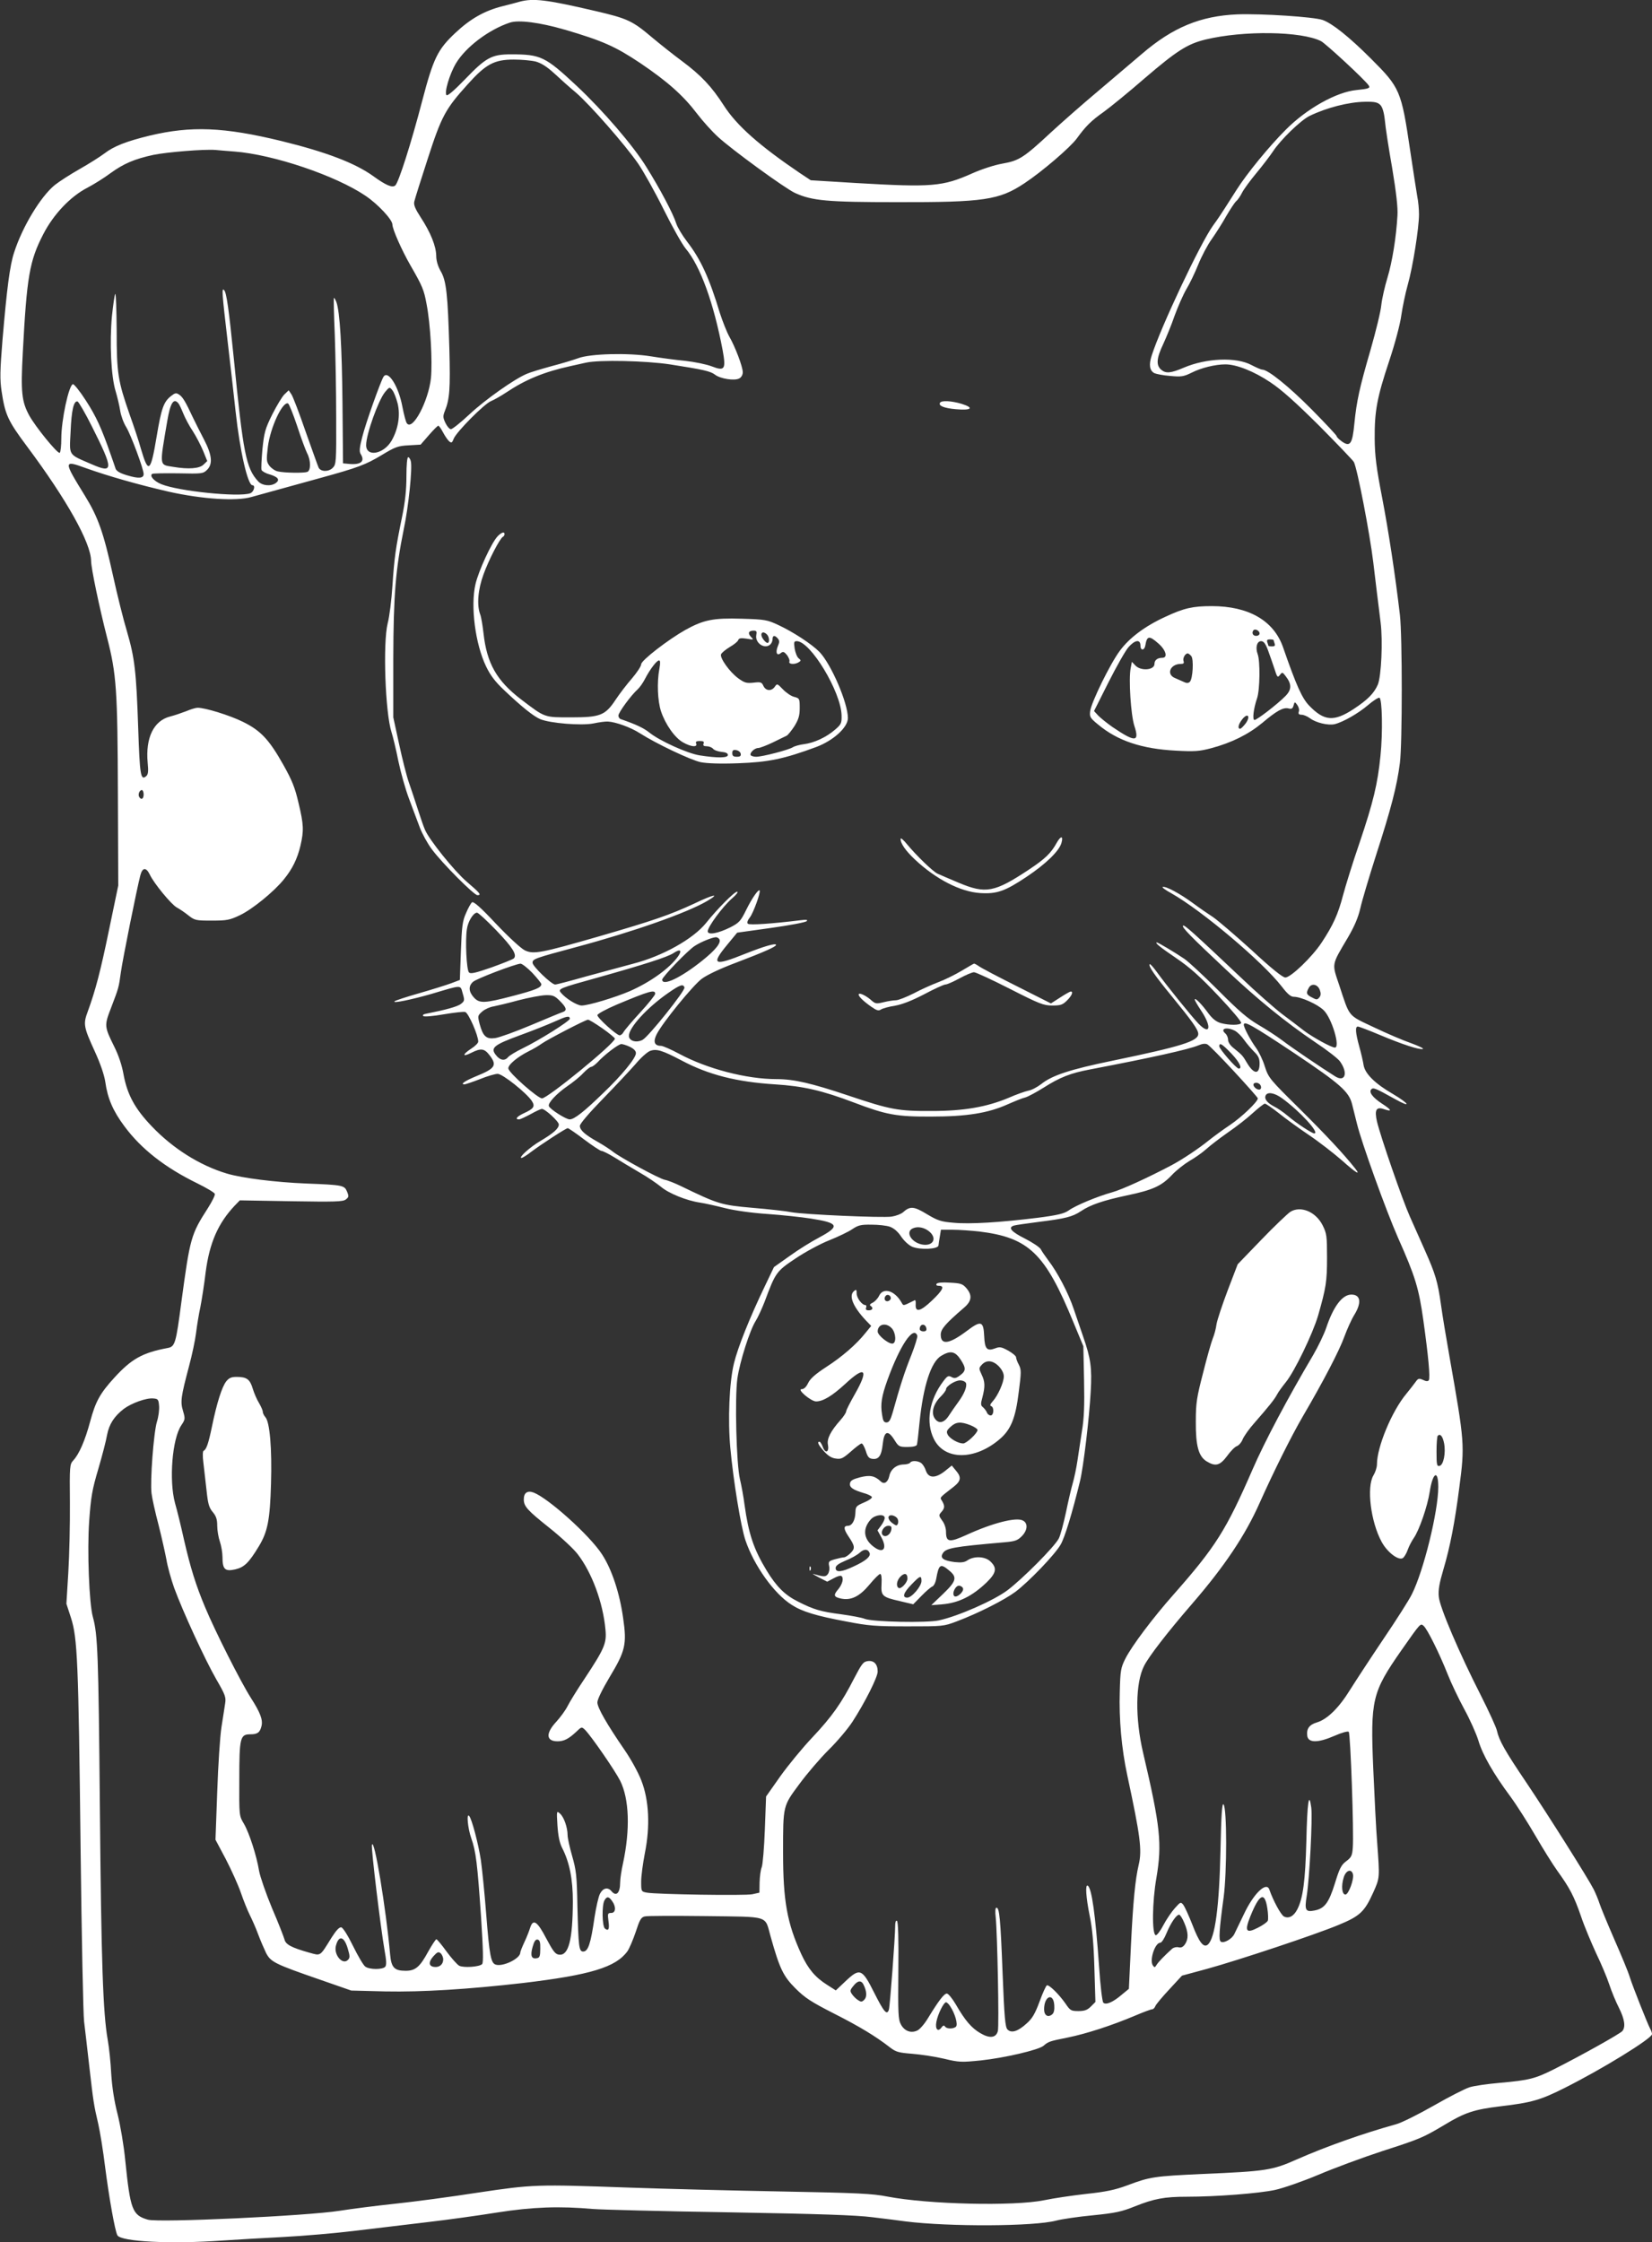 <?xml version="1.0" standalone="no"?>
<!DOCTYPE svg PUBLIC "-//W3C//DTD SVG 20010904//EN"
 "http://www.w3.org/TR/2001/REC-SVG-20010904/DTD/svg10.dtd">
<svg version="1.0" xmlns="http://www.w3.org/2000/svg"
 width="943pt" height="1280pt" viewBox="0 0 943 1280"
 preserveAspectRatio="xMidYMid meet">
<rect x="0" y="0" width="943" height="1280" fill="#333333" stroke="none"/>
<g transform="translate(0,1280) scale(0.1,-0.1)"
fill="#ffffff" stroke="none">
<path d="M2965 12790 c-16 -5 -59 -16 -95 -25 -104 -26 -185 -72 -271 -153
-101 -95 -125 -144 -189 -388 -62 -238 -135 -468 -154 -483 -17 -14 -53 1
-126 54 -103 74 -267 137 -524 200 -329 80 -515 87 -751 31 -135 -33 -204 -60
-259 -102 -25 -19 -90 -60 -143 -90 -53 -30 -116 -71 -140 -90 -81 -66 -185
-238 -232 -384 -25 -74 -42 -209 -67 -503 -14 -174 -15 -222 -5 -290 20 -134
36 -169 145 -315 227 -304 365 -551 366 -654 0 -41 47 -265 91 -437 54 -209
60 -297 62 -901 l2 -515 -52 -250 c-50 -243 -78 -348 -122 -469 -27 -72 -24
-88 41 -230 31 -68 53 -132 59 -172 13 -94 44 -166 109 -253 96 -130 232 -236
416 -326 53 -26 98 -53 100 -60 3 -7 -15 -43 -39 -81 -97 -151 -102 -168 -152
-539 -31 -236 -36 -252 -78 -260 -144 -27 -206 -62 -304 -169 -83 -91 -108
-137 -139 -253 -28 -104 -62 -184 -96 -220 -20 -22 -21 -32 -19 -240 1 -120
-3 -299 -9 -398 l-11 -180 26 -80 c37 -114 43 -247 55 -1320 6 -506 15 -949
20 -985 4 -36 18 -148 29 -250 24 -209 26 -224 52 -335 10 -44 28 -154 39
-245 23 -178 56 -364 70 -390 20 -37 309 -51 600 -30 74 5 230 14 345 20 116
6 302 22 415 36 113 13 297 36 410 49 113 13 292 38 398 55 204 32 356 37 547
20 50 -4 401 -13 780 -19 513 -9 722 -16 815 -28 69 -8 154 -19 190 -24 251
-31 734 -29 860 5 30 8 124 22 208 30 131 13 165 21 240 51 110 44 169 55 296
55 168 0 413 19 505 39 49 11 158 49 246 86 87 37 251 98 364 135 220 71 233
77 356 150 117 71 170 88 318 106 179 21 231 36 366 104 216 108 500 283 501
308 0 7 -4 20 -10 30 -16 30 -101 245 -117 296 -8 28 -48 124 -88 215 -40 92
-78 184 -85 206 -7 22 -22 58 -33 80 -32 63 -261 426 -384 609 -123 182 -156
241 -168 296 -4 19 -45 109 -91 200 -123 241 -236 505 -241 565 -4 38 3 77 26
155 38 128 65 266 91 468 32 243 30 259 -55 742 -19 107 -42 245 -50 305 -18
128 -31 172 -92 309 -25 56 -63 142 -85 191 -43 96 -167 455 -188 543 -15 67
-4 86 41 70 48 -16 43 -4 -11 31 -55 36 -78 67 -62 83 11 11 24 6 135 -56 95
-53 84 -28 -12 29 -102 59 -158 115 -167 163 -3 21 -14 69 -25 108 -22 80 -24
114 -8 114 6 0 64 -22 128 -49 126 -53 224 -85 243 -79 7 3 -24 17 -67 33 -44
15 -140 56 -213 91 -150 71 -136 54 -197 239 -43 128 -46 112 49 273 38 65 59
115 71 167 9 41 50 179 91 307 84 260 118 390 135 523 14 110 14 724 0 845
-27 230 -65 479 -102 672 -33 170 -41 237 -42 333 -1 158 13 235 83 445 33 99
63 212 69 260 7 47 23 126 37 175 29 102 64 325 64 401 0 28 -4 75 -10 103 -5
29 -23 145 -40 259 -51 346 -58 361 -224 527 -126 126 -222 202 -276 221 -52
18 -350 37 -488 32 -209 -9 -367 -74 -543 -225 -63 -54 -180 -153 -259 -220
-80 -67 -197 -170 -260 -228 -158 -147 -183 -162 -278 -179 -46 -8 -119 -32
-173 -56 -168 -75 -230 -80 -659 -55 l-262 16 -62 41 c-230 156 -361 271 -435
387 -68 106 -129 171 -235 250 -50 37 -127 98 -171 135 -116 98 -141 110 -330
154 -279 65 -351 73 -430 52z m258 -159 c220 -65 289 -96 433 -192 155 -105
244 -184 323 -288 32 -42 86 -102 119 -132 79 -73 385 -296 441 -321 97 -44
183 -52 581 -52 496 -1 584 12 728 108 100 66 262 205 299 256 50 69 82 101
153 151 36 26 142 112 235 193 182 156 243 195 345 220 218 53 549 48 661 -9
29 -16 253 -223 272 -253 10 -15 0 -19 -70 -26 -114 -11 -284 -106 -403 -226
-96 -96 -222 -250 -281 -343 -22 -34 -52 -82 -67 -105 -15 -24 -45 -69 -68
-100 -73 -102 -298 -579 -350 -742 -17 -52 -12 -85 15 -100 11 -5 51 -13 90
-16 65 -6 77 -4 124 19 53 27 134 47 192 47 63 0 164 -40 256 -102 65 -43 145
-115 280 -249 103 -104 192 -197 197 -206 20 -38 91 -408 111 -573 6 -47 15
-125 21 -175 6 -49 16 -126 21 -170 13 -104 4 -304 -16 -353 -22 -50 -57 -86
-139 -140 -112 -73 -167 -69 -253 20 -41 43 -73 114 -149 333 -53 152 -196
235 -407 235 -108 0 -158 -11 -265 -61 -116 -53 -205 -120 -259 -193 -55 -73
-163 -294 -170 -345 -4 -33 -1 -39 44 -76 112 -94 251 -140 445 -150 106 -6
134 -4 202 14 116 31 211 78 291 144 84 71 120 90 150 83 18 -5 24 -1 29 17 6
22 7 22 21 3 8 -11 13 -28 9 -38 -4 -13 0 -18 16 -18 11 0 33 -9 49 -21 34
-25 102 -41 139 -33 49 12 136 62 191 109 29 25 59 44 65 42 16 -5 20 -199 6
-332 -16 -160 -41 -264 -119 -495 -39 -113 -81 -249 -95 -302 -28 -107 -56
-169 -122 -269 -55 -83 -176 -199 -207 -199 -15 0 -78 50 -192 156 -94 85
-193 170 -221 189 -28 18 -80 54 -115 80 -72 53 -155 98 -172 92 -6 -2 16 -18
49 -36 175 -99 521 -391 631 -533 32 -42 51 -58 68 -58 41 0 137 -43 171 -77
47 -46 96 -213 64 -213 -20 0 -127 59 -176 96 -27 21 -83 64 -125 95 -42 32
-149 126 -238 211 -272 257 -321 301 -328 294 -9 -8 45 -63 240 -246 184 -174
344 -304 514 -419 68 -45 132 -95 142 -110 48 -67 29 -121 -28 -85 -80 50
-248 164 -300 204 -33 25 -95 65 -138 90 -60 35 -112 79 -228 196 -82 82 -170
164 -195 181 -53 36 -149 93 -156 93 -15 0 18 -27 111 -90 79 -54 136 -105
240 -215 75 -79 134 -149 130 -155 -8 -13 -69 -13 -117 0 -26 8 -47 24 -72 58
-38 52 -76 90 -76 76 0 -5 16 -32 35 -61 64 -95 54 -147 -15 -75 -44 47 -178
213 -234 290 -21 29 -40 51 -43 48 -10 -9 29 -65 125 -182 117 -143 152 -192
152 -216 0 -41 -94 -71 -490 -153 -243 -50 -345 -84 -406 -133 -22 -17 -55
-35 -74 -38 -19 -4 -70 -22 -113 -41 -124 -52 -255 -75 -437 -75 -192 -1 -236
7 -477 88 -212 71 -311 94 -411 94 -171 0 -396 59 -554 144 -47 25 -94 46
-105 46 -38 0 -46 24 -24 67 35 68 205 276 256 315 31 23 104 58 200 94 155
59 225 90 225 100 0 12 -67 -7 -175 -50 -181 -73 -199 -64 -103 52 l56 68 193
27 c107 15 198 32 204 39 7 8 -2 9 -35 5 -163 -20 -292 -29 -301 -20 -6 6 -2
19 12 37 19 24 63 145 55 153 -7 8 -44 -45 -76 -110 -32 -65 -40 -74 -90 -100
-72 -36 -130 -46 -130 -23 0 25 84 139 137 186 26 22 39 40 31 40 -16 0 -114
-99 -177 -178 -74 -92 -249 -190 -416 -233 -60 -16 -182 -49 -270 -73 -88 -25
-167 -46 -176 -46 -21 0 -129 104 -129 124 0 22 12 26 250 90 321 86 632 195
747 263 78 46 36 38 -74 -15 -140 -65 -233 -97 -543 -187 -330 -95 -374 -104
-424 -80 -21 10 -92 75 -164 151 -90 96 -129 130 -138 123 -6 -5 -22 -33 -34
-62 -20 -44 -24 -76 -29 -217 l-6 -164 -50 -19 c-27 -10 -110 -36 -183 -57
-74 -21 -137 -42 -140 -46 -13 -13 95 9 213 43 175 52 162 52 176 3 12 -40 11
-44 -9 -60 -19 -16 -89 -35 -201 -57 -14 -2 -20 -8 -15 -13 5 -5 55 -1 118 10
60 10 114 16 122 13 19 -7 74 -133 74 -169 0 -8 -18 -26 -40 -40 -52 -34 -52
-50 0 -24 55 28 75 25 104 -13 45 -58 34 -76 -77 -121 -65 -27 -92 -46 -65
-46 7 1 47 14 88 30 41 17 87 30 101 30 28 0 165 -109 195 -155 20 -31 11 -44
-46 -70 -39 -18 -53 -35 -27 -35 6 0 36 14 66 30 30 17 59 30 64 30 19 0 97
-72 97 -89 0 -22 -29 -49 -105 -94 -60 -35 -128 -97 -108 -97 5 0 30 15 54 34
60 45 200 136 210 136 4 0 47 -29 94 -65 48 -36 92 -65 99 -65 7 0 39 -16 72
-36 32 -20 97 -59 143 -86 46 -26 101 -64 123 -82 44 -38 148 -80 224 -91 27
-4 90 -18 141 -31 55 -14 154 -28 245 -34 84 -6 195 -18 246 -26 160 -25 169
-43 50 -107 -46 -24 -123 -72 -171 -107 l-89 -63 -53 -111 c-86 -179 -153
-347 -175 -437 -27 -108 -36 -324 -21 -485 17 -186 60 -449 86 -526 49 -145
164 -306 264 -369 60 -39 140 -63 311 -95 128 -25 169 -28 350 -28 201 0 206
0 280 28 125 47 272 122 336 169 78 59 224 211 258 269 24 41 66 179 111 363
20 83 53 361 61 511 8 137 0 190 -43 314 -14 41 -38 112 -54 158 -30 90 -92
208 -144 276 -18 24 -38 53 -44 65 -7 12 -48 39 -91 61 -78 39 -98 63 -62 74
9 3 73 12 142 21 152 19 192 29 240 61 55 37 127 61 262 90 149 31 198 54 257
116 25 27 71 63 101 81 30 17 73 47 95 67 22 20 78 63 125 96 47 32 111 82
142 111 32 29 63 53 68 53 6 0 41 -24 78 -53 37 -30 114 -86 172 -125 58 -39
143 -105 190 -146 83 -74 110 -89 74 -44 -65 82 -161 185 -315 338 -171 169
-178 177 -199 242 -11 37 -34 84 -50 106 -32 44 -70 116 -70 132 0 25 46 -1
284 -159 266 -178 316 -222 334 -294 6 -23 18 -73 28 -112 26 -107 165 -493
234 -650 99 -222 119 -288 145 -473 28 -200 40 -326 31 -341 -5 -7 -15 -7 -33
2 -23 10 -28 9 -42 -11 -9 -13 -33 -43 -53 -68 -83 -99 -168 -304 -168 -403 0
-17 -9 -45 -20 -63 -40 -66 -16 -265 47 -380 32 -59 96 -108 121 -92 8 6 21
27 28 48 7 20 23 50 34 66 31 44 78 180 91 263 17 112 49 131 49 29 0 -140
-84 -481 -151 -613 -15 -31 -88 -146 -162 -255 -74 -110 -159 -240 -191 -291
-63 -102 -129 -167 -188 -185 -44 -13 -61 -36 -56 -76 5 -42 61 -42 155 -1 43
19 77 28 82 23 10 -10 30 -581 23 -661 -3 -45 -8 -56 -38 -78 -28 -21 -38 -41
-64 -126 -35 -112 -59 -144 -117 -155 -51 -10 -57 2 -44 83 16 99 34 447 26
505 -13 96 -23 31 -28 -192 -6 -227 -19 -327 -52 -390 -20 -39 -49 -54 -76
-40 -18 10 -62 92 -83 153 -16 49 -90 -21 -146 -141 -23 -48 -47 -98 -54 -112
-13 -28 -60 -55 -77 -44 -13 8 -10 64 16 254 19 144 19 511 -1 530 -8 8 -13
-60 -17 -257 -7 -328 -31 -509 -73 -544 -24 -19 -49 13 -88 115 -20 51 -43
101 -51 112 -15 18 -16 18 -49 -19 -18 -20 -48 -64 -66 -98 -17 -33 -37 -58
-43 -56 -22 7 -20 190 4 327 33 195 23 293 -76 715 -46 197 -44 399 6 496 28
55 133 191 274 354 185 214 304 392 385 575 80 179 180 380 247 495 120 205
209 377 237 455 15 41 40 97 56 123 44 71 37 117 -16 117 -52 0 -103 -68 -144
-191 -12 -35 -45 -104 -74 -154 -146 -247 -277 -494 -346 -653 -151 -347 -211
-442 -450 -713 -118 -133 -239 -294 -276 -367 -26 -52 -29 -67 -32 -189 -5
-156 10 -325 43 -478 74 -345 85 -426 65 -510 -20 -85 -32 -210 -44 -454 l-12
-254 -40 -33 c-50 -43 -91 -61 -106 -46 -6 6 -17 97 -24 204 -21 299 -42 450
-65 464 -15 9 -10 -66 11 -171 15 -70 23 -159 27 -297 l6 -196 -26 -26 c-20
-20 -36 -26 -71 -26 -42 0 -47 3 -74 43 -37 53 -93 108 -106 104 -5 -2 -24
-43 -42 -93 -26 -70 -42 -97 -74 -125 -49 -45 -87 -57 -109 -34 -13 13 -18 68
-28 323 -12 311 -18 372 -35 372 -7 0 -8 -22 -4 -57 9 -89 20 -617 12 -647
-10 -39 -46 -44 -100 -12 -50 29 -87 72 -140 164 -20 34 -43 62 -51 62 -16 0
-47 -41 -107 -139 -20 -34 -48 -66 -62 -72 -36 -17 -73 -3 -93 34 -16 29 -17
61 -15 309 2 180 -1 279 -8 283 -6 4 -10 -7 -10 -27 0 -64 -30 -462 -36 -480
-11 -34 -28 -14 -84 97 -69 138 -82 143 -165 64 l-54 -51 -50 32 c-68 43 -108
91 -147 175 -81 177 -104 304 -104 580 0 271 -1 264 93 391 44 60 119 147 166
194 48 47 109 119 136 160 71 109 145 256 145 288 0 42 -21 64 -55 60 -27 -3
-35 -14 -79 -98 -72 -141 -126 -218 -239 -338 -56 -59 -138 -159 -183 -222
l-81 -115 -7 -189 c-4 -104 -12 -201 -18 -215 -6 -14 -11 -53 -12 -86 l-1 -59
-40 -9 c-41 -9 -545 -1 -602 9 -33 6 -33 7 -33 64 0 31 10 104 21 161 31 153
24 303 -20 415 -17 45 -60 123 -96 175 -101 147 -155 241 -155 271 0 17 28 74
69 143 91 151 100 188 78 339 -20 143 -65 279 -121 364 -70 108 -305 319 -390
352 -35 13 -56 -1 -56 -39 0 -40 20 -62 148 -164 64 -51 136 -118 159 -148 82
-106 145 -277 159 -430 8 -79 -5 -109 -120 -283 -41 -61 -84 -131 -96 -155
-12 -24 -42 -65 -66 -91 -60 -65 -57 -110 9 -110 36 0 63 14 105 53 32 31 32
31 52 12 37 -38 170 -231 200 -290 52 -104 58 -278 16 -473 -9 -40 -16 -88
-16 -107 0 -61 -22 -84 -50 -50 -20 24 -48 18 -65 -15 -9 -17 -22 -76 -31
-133 -22 -154 -37 -197 -65 -197 -24 0 -27 25 -33 260 -3 173 -7 205 -30 285
-14 49 -26 103 -26 119 0 44 -21 104 -43 123 -20 18 -20 17 -15 -67 4 -59 12
-99 26 -127 43 -83 62 -180 62 -308 -1 -218 -24 -309 -78 -303 -22 2 -34 18
-74 93 -51 98 -75 114 -92 60 -5 -16 -19 -53 -32 -80 -13 -28 -24 -55 -24 -61
0 -34 -98 -82 -140 -69 -28 9 -36 51 -55 293 -9 117 -23 253 -30 303 -14 93
-52 237 -67 253 -16 19 -8 -70 12 -127 27 -76 35 -145 56 -450 12 -187 14
-261 6 -269 -16 -16 -106 -22 -131 -9 -12 7 -44 43 -72 81 -28 39 -54 70 -58
70 -4 0 -25 -32 -47 -71 -47 -87 -73 -109 -128 -109 -65 0 -82 18 -89 92 -23
262 -92 678 -104 626 -5 -20 50 -474 72 -600 11 -60 12 -85 4 -95 -15 -17 -90
-17 -114 1 -11 8 -42 61 -70 118 -30 61 -57 104 -67 106 -11 2 -29 -17 -55
-58 -69 -111 -60 -105 -129 -86 -99 28 -134 46 -140 75 -4 14 -35 95 -71 178
-35 84 -68 180 -74 213 -14 86 -56 217 -87 270 -27 45 -27 46 -26 250 0 242 5
260 63 260 41 0 55 10 64 48 8 35 -7 76 -61 160 -58 91 -204 380 -261 517 -53
126 -84 226 -121 387 -16 73 -39 167 -51 208 -35 130 -16 367 36 444 22 33 23
37 10 81 -16 53 -13 79 34 256 17 63 35 148 40 189 5 41 16 109 25 150 8 41
22 130 30 198 22 168 71 279 165 379 l30 31 293 -5 c248 -4 296 -3 312 10 17
13 18 18 7 45 -15 36 -24 38 -231 46 -177 7 -368 31 -455 57 -154 46 -308 143
-428 269 -98 102 -141 183 -162 298 -9 51 -28 108 -53 158 -57 115 -57 120
-18 221 43 113 44 114 56 203 10 73 91 476 111 553 12 46 33 48 54 5 23 -50
123 -171 154 -188 15 -8 45 -28 66 -45 37 -29 43 -30 134 -30 87 0 102 3 161
31 71 34 194 134 251 205 48 59 76 116 94 191 20 87 19 120 -11 245 -20 87
-37 129 -87 218 -81 144 -129 195 -231 245 -75 37 -214 80 -258 80 -11 0 -40
-9 -66 -20 -26 -10 -67 -24 -91 -30 -94 -24 -141 -122 -128 -264 5 -50 3 -67
-9 -77 -31 -26 -36 6 -45 273 -11 326 -20 402 -64 553 -20 66 -56 210 -80 320
-54 246 -85 333 -160 455 -124 201 -124 205 5 158 129 -46 297 -94 475 -135
189 -42 383 -55 470 -30 50 14 120 33 395 109 214 59 257 75 350 131 76 46 92
52 153 55 l68 4 47 54 c26 30 50 54 54 54 4 0 16 -17 27 -38 11 -21 27 -44 35
-51 13 -11 17 -9 26 15 15 38 175 200 214 215 17 7 56 29 86 49 109 73 215
117 365 150 28 6 68 15 90 20 76 17 341 11 480 -10 193 -30 231 -39 257 -59
30 -23 111 -36 138 -21 12 6 20 21 20 35 0 32 -44 147 -77 204 -14 25 -38 86
-54 135 -60 199 -109 306 -187 407 -27 35 -55 82 -62 104 -17 55 -94 200 -171
323 -76 123 -247 321 -396 461 -181 169 -206 181 -376 181 -110 0 -143 -18
-262 -142 -60 -62 -100 -97 -106 -91 -14 14 17 120 54 182 56 93 187 192 307
232 50 17 172 1 313 -40z m-166 -182 c32 -9 63 -28 107 -68 33 -31 89 -81 124
-110 79 -68 279 -296 354 -404 31 -45 97 -163 146 -262 49 -99 106 -200 126
-224 84 -100 160 -311 211 -580 20 -110 12 -121 -63 -92 -29 11 -96 25 -149
31 -54 5 -143 17 -198 26 -130 21 -349 15 -415 -11 -25 -9 -93 -30 -151 -45
-58 -16 -122 -35 -142 -44 -70 -29 -237 -147 -327 -231 -50 -47 -98 -85 -106
-85 -8 0 -22 16 -31 35 -15 31 -15 40 -4 68 28 69 32 126 26 357 -9 310 -17
388 -50 443 -16 29 -25 59 -25 88 -1 54 -32 132 -89 219 -31 48 -41 71 -36 90
3 14 37 122 76 242 79 244 100 284 228 426 104 116 152 142 264 142 43 0 99
-5 124 -11z m4822 -248 c12 -12 21 -41 26 -87 3 -38 22 -161 42 -274 23 -139
33 -226 30 -270 -7 -125 -30 -266 -57 -355 -15 -49 -31 -119 -35 -155 -3 -36
-31 -150 -61 -255 -64 -220 -80 -294 -93 -423 -11 -116 -24 -135 -70 -103 -17
12 -31 26 -31 31 0 5 -65 74 -144 154 -130 131 -248 226 -281 226 -7 0 -34 12
-61 26 -87 47 -258 40 -387 -15 -72 -31 -101 -34 -127 -13 -32 26 -29 66 10
148 17 37 47 109 65 162 19 52 49 120 67 151 19 31 49 94 68 141 19 47 53 112
77 145 23 33 61 92 83 132 23 39 48 77 56 84 9 7 24 29 34 49 10 20 47 70 81
111 34 41 77 97 95 124 42 65 158 178 209 203 96 47 224 80 318 81 53 1 71 -3
86 -18z m-6541 -266 c222 -17 578 -137 749 -253 71 -48 153 -136 153 -164 0
-26 53 -146 103 -233 68 -118 77 -139 92 -221 22 -113 34 -326 25 -422 -14
-131 -104 -302 -137 -259 -6 6 -17 49 -26 95 -22 118 -82 212 -108 171 -17
-28 -102 -266 -121 -343 -16 -61 -18 -84 -9 -98 26 -42 1 -63 -69 -56 l-32 3
-3 340 c-3 330 -15 527 -35 581 -6 15 -12 25 -14 23 -2 -2 0 -96 5 -209 4
-113 8 -325 8 -472 1 -258 0 -269 -20 -289 -23 -23 -67 -23 -80 1 -4 8 -37
101 -74 205 -36 105 -73 201 -81 213 l-16 24 -24 -23 c-13 -12 -44 -64 -70
-115 -41 -83 -46 -103 -56 -198 -5 -58 -8 -112 -5 -119 3 -7 23 -19 46 -25 49
-15 60 -31 36 -49 -29 -21 -79 -16 -102 10 -68 74 -85 158 -138 697 -29 288
-42 381 -56 394 -14 15 -12 -15 20 -289 16 -137 37 -320 46 -405 24 -222 69
-420 96 -420 19 0 8 -39 -13 -46 -67 -23 -409 12 -507 52 -42 17 -69 48 -52
59 6 3 73 4 150 3 134 -3 141 -2 163 20 34 33 28 86 -18 174 -21 40 -49 96
-62 123 -43 92 -59 119 -79 132 -17 12 -24 10 -47 -8 -42 -33 -55 -70 -82
-232 -34 -204 -47 -214 -89 -71 -12 44 -41 131 -64 195 -68 195 -75 237 -75
481 -1 119 -4 214 -8 210 -4 -4 -12 -61 -19 -127 -14 -150 -5 -344 21 -428 10
-34 22 -84 26 -111 4 -27 19 -70 35 -95 27 -45 99 -239 99 -267 0 -25 -29 -27
-92 -8 -42 12 -62 24 -68 38 -4 12 -16 48 -28 81 -52 150 -83 218 -142 309
-34 53 -68 95 -74 93 -24 -8 -66 -206 -66 -309 0 -42 -4 -79 -9 -83 -12 -7
-140 150 -175 215 -42 78 -48 132 -36 355 23 436 38 525 117 678 58 113 155
216 253 266 36 19 94 55 130 82 76 55 136 81 246 105 79 16 288 33 354 28 19
-2 68 -6 108 -9z m932 -1439 c16 -67 3 -146 -35 -212 -45 -77 -145 -95 -145
-25 0 62 70 257 108 303 25 30 26 30 42 10 9 -11 22 -45 30 -76z m-1745 -131
c124 -247 124 -270 -2 -215 -136 59 -127 45 -120 185 5 124 18 179 40 173 6
-2 44 -67 82 -143z m493 133 c6 -7 18 -33 28 -58 10 -25 34 -71 55 -102 20
-31 46 -82 59 -113 l23 -57 -21 -20 c-23 -23 -85 -28 -174 -13 -80 13 -78 -2
-33 263 17 101 36 132 63 100z m678 -129 c22 -68 48 -138 57 -156 22 -41 22
-99 1 -107 -20 -7 -129 -6 -168 3 -16 3 -37 18 -48 32 -17 23 -18 33 -9 108
14 110 83 259 115 248 6 -2 29 -60 52 -128z m5494 -1185 c0 -8 -9 -14 -20 -14
-19 0 -27 19 -14 33 10 9 34 -4 34 -19z m-578 -57 c43 -37 56 -82 23 -82 -28
0 -45 -13 -45 -35 0 -36 -78 -42 -109 -9 l-20 21 -7 -37 c-12 -63 1 -265 21
-328 31 -94 6 -96 -125 -7 -30 21 -66 50 -80 64 l-25 27 83 165 c46 91 97 181
114 200 37 42 68 46 68 8 0 -30 23 -28 28 2 9 55 22 57 74 11z m658 19 c0 -2
3 -11 6 -20 4 -12 0 -16 -15 -16 -12 0 -21 2 -21 4 0 2 -3 11 -6 20 -4 12 0
16 15 16 12 0 21 -2 21 -4z m-32 -58 c11 -29 27 -77 37 -106 15 -48 18 -52 31
-35 13 17 15 17 33 -7 35 -45 35 -77 -2 -114 -44 -45 -162 -136 -176 -136 -13
0 -6 64 15 125 16 48 18 212 3 251 -14 38 -4 74 20 74 14 0 25 -14 39 -52z
m-438 -33 c15 -18 9 -130 -8 -147 -8 -8 -18 -9 -34 -1 -13 6 -35 15 -50 22
-53 21 -28 81 32 81 16 0 20 4 16 16 -6 16 9 44 24 44 4 0 13 -7 20 -15z m311
-384 c-13 -17 -27 -31 -32 -31 -16 0 -10 26 12 54 31 39 49 18 20 -23z m-6291
-406 c0 -26 -14 -33 -25 -15 -9 14 1 40 15 40 5 0 10 -11 10 -25z m2013 -776
c93 -97 120 -140 100 -160 -5 -5 -62 -28 -126 -51 -92 -32 -121 -39 -130 -29
-14 14 -22 180 -12 246 6 45 37 95 58 95 7 0 56 -45 110 -101z m1273 -50 c12
-20 -20 -61 -99 -124 -121 -97 -227 -147 -227 -107 0 15 149 170 187 193 36
23 98 48 120 49 6 0 15 -5 19 -11z m-235 -98 c-49 -69 -158 -147 -276 -199
-84 -36 -236 -82 -275 -82 -26 0 -91 40 -118 73 -19 22 -9 26 208 86 267 75
401 118 434 140 39 26 51 17 27 -18z m-832 -95 c28 -30 51 -59 51 -64 0 -20
-32 -33 -161 -67 -164 -43 -192 -44 -224 -9 -30 33 -32 65 -5 89 19 18 238
101 271 104 9 0 39 -23 68 -53z m868 -83 c6 -17 -205 -281 -239 -299 -36 -19
-78 -6 -78 23 0 47 103 160 222 243 70 49 88 55 95 33z m3627 -15 c7 -19 6
-31 -3 -42 -12 -14 -16 -14 -42 0 -32 16 -35 25 -18 55 15 28 51 21 63 -13z
m-3794 -21 c0 -7 -38 -55 -85 -106 -48 -52 -90 -102 -96 -113 -5 -10 -15 -18
-22 -18 -17 0 -127 99 -127 115 0 7 49 34 110 60 186 78 220 88 220 62z m-544
-41 c38 -38 42 -54 17 -63 -10 -3 -92 -37 -182 -75 -90 -38 -182 -71 -205 -74
-50 -7 -69 10 -88 80 -12 47 -12 48 15 72 15 13 44 26 65 29 20 4 84 19 142
35 58 15 127 28 154 29 42 1 52 -3 82 -33z m57 -101 c1 -13 -176 -124 -269
-169 -39 -19 -77 -42 -84 -51 -19 -23 -46 -18 -69 12 -33 41 -13 58 134 112
72 26 162 62 200 79 71 32 86 35 88 17z m185 -55 c40 -28 72 -55 72 -59 0 -27
-384 -341 -416 -341 -24 0 -188 144 -192 170 -4 20 50 66 118 100 25 12 58 32
73 43 36 25 248 135 263 136 6 1 43 -22 82 -49z m3611 -14 c15 -8 39 -32 54
-54 15 -21 41 -51 57 -67 23 -22 30 -38 30 -66 0 -64 -32 -63 -71 2 -26 44
-27 45 -76 85 -20 15 -33 35 -33 49 0 12 -7 28 -15 35 -33 28 7 40 54 16z m-4
-233 c74 -80 135 -149 135 -153 0 -19 -92 -107 -159 -152 -42 -28 -96 -68
-121 -88 -58 -47 -151 -109 -215 -143 -135 -71 -279 -137 -336 -153 -83 -23
-209 -75 -249 -104 -26 -18 -62 -27 -179 -42 -211 -26 -384 -37 -478 -28 -72
6 -90 12 -152 49 -74 45 -96 47 -136 11 -11 -10 -40 -21 -65 -25 -54 -8 -501
12 -572 25 -28 6 -127 17 -221 25 -182 16 -197 21 -412 125 -33 16 -73 32 -90
35 -34 7 -256 128 -297 161 -15 12 -53 37 -85 55 -73 41 -103 67 -103 92 0 12
54 75 133 156 73 75 156 164 185 197 28 34 65 67 81 74 37 15 70 5 184 -55
151 -80 310 -121 530 -135 162 -10 270 -35 452 -104 184 -70 243 -81 440 -80
204 0 325 20 435 69 41 18 87 37 102 40 15 4 62 29 105 56 93 59 153 83 265
104 355 68 562 114 620 138 21 9 39 11 50 5 10 -5 78 -74 153 -155z m-3449
141 c22 -11 34 -23 34 -36 0 -28 -80 -126 -187 -228 -109 -106 -165 -150 -191
-150 -22 0 -114 59 -119 76 -6 18 44 71 106 114 31 21 72 54 90 74 19 20 40
36 46 36 6 0 22 12 36 26 38 42 119 104 136 104 8 0 30 -7 49 -16z m3433 -38
c47 -50 64 -86 42 -86 -14 0 -111 112 -111 127 0 24 16 14 69 -41z m169 -189
c2 -10 -3 -17 -11 -17 -18 0 -39 24 -30 34 12 12 38 2 41 -17z m121 -67 c102
-74 217 -200 183 -200 -13 0 -102 58 -151 100 -25 21 -60 45 -77 53 -39 20
-58 43 -50 62 9 24 50 18 95 -15z m-2239 -733 c22 -8 45 -27 64 -56 17 -25 43
-49 63 -58 46 -19 147 -14 150 7 1 8 4 32 8 53 l6 37 67 0 c37 0 106 -5 152
-10 284 -35 376 -125 538 -520 l56 -135 4 -194 c3 -143 0 -220 -12 -290 -8
-53 -20 -130 -26 -171 -6 -41 -18 -97 -26 -125 -8 -27 -26 -103 -39 -167 -14
-65 -32 -133 -41 -150 -23 -46 -205 -229 -292 -295 -78 -59 -282 -149 -393
-173 -69 -15 -379 -9 -423 9 -17 7 -77 18 -135 26 -116 15 -157 27 -247 73
-74 37 -122 85 -178 177 -74 122 -103 209 -126 375 -6 47 -18 112 -26 145 -21
86 -30 466 -15 575 14 98 72 279 105 330 12 19 35 69 51 110 62 167 67 173
176 246 55 37 142 84 193 104 52 21 111 49 132 64 33 22 49 26 109 25 38 0 86
-5 105 -12z m228 -30 c43 -40 15 -83 -46 -71 -63 13 -96 75 -49 93 29 12 67 3
95 -22z m-4400 -992 c2 -21 -3 -62 -12 -90 -19 -62 -40 -342 -31 -410 3 -27
21 -108 40 -180 18 -71 38 -161 45 -198 6 -38 26 -110 44 -161 49 -134 176
-410 241 -523 51 -88 56 -102 50 -138 -3 -22 -13 -83 -21 -135 -8 -52 -19
-218 -24 -368 l-10 -274 59 -111 c32 -62 71 -148 86 -192 15 -44 38 -101 51
-127 13 -26 35 -75 48 -111 13 -35 34 -83 45 -106 27 -51 48 -62 308 -152
l178 -62 196 -5 c208 -4 469 12 784 48 386 46 531 90 597 182 11 16 32 66 47
110 22 68 30 83 51 88 14 4 170 4 348 2 372 -5 336 6 371 -117 51 -182 72
-226 141 -295 55 -55 89 -77 220 -144 148 -75 240 -131 322 -195 33 -25 49
-29 125 -35 49 -4 130 -16 181 -28 87 -21 100 -21 210 -10 133 14 332 60 359
84 28 24 34 26 139 47 107 22 249 68 384 125 47 20 90 36 97 36 6 0 14 8 18
18 3 9 39 52 79 95 l73 79 144 39 c181 50 617 195 751 251 121 50 147 75 196
183 39 87 38 82 23 290 -6 72 -15 258 -22 415 -17 399 -7 439 161 680 110 157
108 154 126 139 21 -17 92 -161 137 -275 20 -51 63 -141 95 -200 33 -60 69
-141 81 -180 23 -79 85 -188 183 -320 36 -49 100 -150 143 -224 43 -74 99
-164 125 -200 70 -97 95 -144 135 -260 19 -57 59 -151 86 -210 28 -58 62 -138
75 -178 13 -40 38 -100 55 -133 33 -66 39 -109 20 -133 -13 -16 -241 -143
-390 -218 -108 -54 -141 -63 -311 -78 -69 -6 -146 -17 -171 -25 -26 -8 -118
-55 -205 -105 -88 -50 -184 -98 -214 -106 -187 -52 -395 -125 -570 -202 -137
-61 -175 -67 -535 -82 -276 -13 -300 -16 -430 -65 -70 -26 -122 -37 -235 -49
-80 -9 -188 -25 -240 -36 -171 -35 -661 -24 -895 21 -85 17 -175 21 -605 29
-278 5 -667 15 -865 22 -535 19 -549 19 -870 -29 -154 -24 -365 -52 -470 -63
-104 -11 -246 -29 -315 -40 -191 -30 -1036 -69 -1096 -51 -89 26 -100 56 -129
338 -8 85 -28 201 -44 265 -19 74 -31 152 -36 228 -3 63 -12 151 -20 195 -27
153 -37 436 -45 1335 -8 868 -12 979 -40 1080 -21 75 -33 377 -21 546 10 140
17 180 52 298 22 75 45 163 50 194 12 62 40 106 95 149 44 33 129 64 169 60
27 -2 30 -6 33 -42z m7335 -213 c11 -55 -3 -126 -26 -130 -15 -3 -17 6 -17 81
0 46 3 87 7 91 14 14 28 -2 36 -42z m-520 -2461 c7 -28 -25 -116 -43 -116 -20
0 -25 49 -10 97 12 41 44 53 53 19z m-4229 -153 c24 -33 21 -68 -5 -68 -20 0
-21 -4 -16 -44 7 -48 1 -62 -20 -45 -16 14 -18 131 -3 160 14 25 25 24 44 -3z
m3740 -40 c5 -31 6 -63 3 -72 -3 -8 -28 -26 -56 -40 -68 -35 -78 -21 -44 64
52 129 82 144 97 48z m-474 -84 c24 -56 25 -92 4 -123 -11 -16 -23 -21 -37
-17 -12 3 -28 -1 -37 -9 -42 -38 -76 -73 -87 -90 -10 -17 -13 -18 -22 -5 -21
30 12 130 42 130 8 0 24 25 36 55 24 58 56 105 72 105 5 0 19 -21 29 -46z
m-4775 -147 c13 -44 13 -53 1 -65 -30 -31 -81 28 -69 79 16 64 47 57 68 -14z
m1099 -2 c0 -40 -4 -51 -18 -53 -32 -7 -40 13 -26 63 9 33 17 45 29 43 12 -3
16 -15 15 -53z m-554 -60 c0 -29 -22 -47 -52 -43 -32 4 -33 29 -3 62 21 23 28
26 40 16 8 -7 15 -23 15 -35z m2398 -142 c20 -39 22 -71 6 -88 -14 -14 -19
-14 -37 -2 -11 7 -27 23 -34 34 -12 17 -11 23 8 46 24 31 44 34 57 10z m1090
-119 c2 -27 -2 -45 -12 -53 -24 -20 -46 -6 -46 29 0 76 53 97 58 24z m-594 -7
c28 -42 45 -104 33 -116 -14 -14 -54 -14 -63 1 -5 8 -11 6 -20 -6 -20 -28 -37
-9 -29 32 8 44 42 112 55 112 5 0 16 -10 24 -23z"/>
<path d="M5366 10501 c-11 -17 22 -31 91 -37 89 -8 106 8 31 31 -57 17 -114
20 -122 6z"/>
<path d="M2320 10081 c0 -76 -7 -145 -25 -232 -37 -180 -44 -232 -55 -394 -5
-80 -17 -176 -27 -213 -28 -113 -14 -512 22 -622 8 -25 26 -99 39 -165 14 -66
41 -163 61 -215 19 -52 47 -125 61 -163 14 -37 45 -93 69 -125 59 -80 241
-262 260 -262 25 0 16 11 -61 77 -72 62 -214 239 -238 296 -8 18 -26 70 -41
117 -15 47 -38 116 -51 153 -13 37 -38 136 -56 220 l-33 152 0 335 c1 362 13
509 60 740 27 127 50 350 40 387 -3 13 -10 23 -15 23 -6 0 -10 -44 -10 -109z"/>
<path d="M2840 9738 c-34 -36 -108 -196 -126 -273 -29 -126 -1 -342 61 -470
25 -52 53 -88 103 -135 101 -96 168 -149 205 -165 57 -24 235 -38 303 -25 33
7 70 12 84 11 44 -2 130 -33 183 -67 92 -59 290 -153 347 -165 35 -7 112 -10
215 -6 170 6 259 24 445 93 98 37 180 112 180 165 0 86 -95 307 -162 377 -44
45 -151 115 -235 154 -64 30 -76 32 -209 36 -162 5 -217 -6 -322 -64 -99 -56
-252 -174 -252 -196 0 -11 -24 -47 -52 -80 -29 -33 -71 -88 -93 -121 -60 -91
-88 -102 -255 -102 -155 0 -147 -3 -285 102 -140 107 -196 206 -215 378 -5 44
-13 93 -19 108 -20 53 -13 141 19 228 29 81 92 203 110 214 6 3 10 10 10 16 0
16 -18 10 -40 -13z m1477 -564 c-8 -46 50 -83 81 -52 7 7 12 20 12 30 0 22 13
23 30 3 10 -12 10 -21 0 -44 -15 -36 -5 -58 17 -39 13 10 19 8 35 -11 10 -14
17 -30 14 -38 -6 -15 31 -18 54 -3 13 8 13 11 -1 22 -9 7 -19 32 -23 56 -5 36
-4 42 12 42 78 0 252 -288 256 -423 1 -45 -2 -52 -37 -82 -50 -44 -121 -76
-177 -83 -25 -3 -54 -11 -65 -18 -24 -15 -173 -54 -209 -54 -13 0 -27 4 -31 9
-7 13 22 41 43 41 9 0 46 14 82 31 36 18 72 35 80 39 8 4 28 29 45 55 23 38
30 59 30 103 0 54 -1 56 -32 64 -17 4 -46 24 -64 43 -32 33 -33 34 -46 15 -19
-27 -51 -25 -65 4 -10 22 -15 24 -57 19 -40 -4 -51 -1 -87 25 -49 36 -106 116
-98 137 4 9 26 27 49 41 24 14 46 31 49 40 4 11 15 13 48 8 41 -7 42 -6 25 10
-20 21 -14 36 15 36 17 0 19 -5 15 -26z m61 4 c14 -14 16 -48 3 -48 -6 0 -17
10 -25 22 -22 31 -4 52 22 26z m-614 -195 c-15 -79 -10 -184 9 -243 25 -75 79
-152 126 -178 46 -26 83 -29 75 -7 -5 11 1 15 21 15 20 0 26 -4 21 -15 -4 -11
1 -15 18 -15 13 0 29 -6 36 -14 6 -8 28 -16 48 -18 25 -2 37 -8 37 -18 0 -17
-59 -18 -161 -2 -70 11 -229 83 -287 130 -33 26 -74 46 -164 77 -7 2 -13 12
-13 20 0 18 73 117 110 150 12 11 31 38 42 60 27 52 66 105 80 105 7 0 8 -15
2 -47z m464 -485 c3 -13 -3 -18 -22 -18 -20 0 -26 5 -26 21 0 15 5 20 22 17
13 -2 24 -11 26 -20z"/>
<path d="M5141 8012 c-2 -25 28 -68 81 -118 119 -112 260 -185 373 -192 95 -6
141 10 264 92 111 74 187 148 200 194 12 42 -4 42 -27 1 -32 -59 -67 -92 -157
-152 -199 -132 -248 -141 -403 -76 -53 22 -108 46 -121 52 -28 14 -119 102
-173 167 -20 25 -37 39 -37 32z"/>
<path d="M5490 7259 c-36 -22 -95 -51 -132 -65 -37 -14 -102 -43 -143 -65 -42
-21 -87 -39 -101 -39 -14 0 -45 -5 -70 -11 -40 -10 -47 -9 -67 8 -28 26 -67
46 -74 39 -9 -8 22 -39 69 -72 33 -23 43 -26 58 -16 10 6 46 16 79 21 40 7 95
28 166 65 58 31 113 56 122 56 9 0 45 16 80 35 35 19 72 35 83 35 10 0 103
-43 205 -95 169 -86 192 -95 242 -95 47 0 59 4 84 29 28 28 37 51 21 51 -4 0
-31 -15 -60 -34 l-53 -34 -192 97 c-106 53 -203 104 -217 114 -13 9 -27 17
-30 16 -3 0 -34 -19 -70 -40z"/>
<path d="M7365 5882 c-16 -11 -91 -82 -165 -159 l-135 -140 -57 -149 c-31 -82
-60 -169 -64 -194 -3 -25 -13 -61 -21 -80 -8 -19 -33 -107 -55 -195 -37 -143
-42 -173 -42 -280 -1 -140 16 -200 63 -228 50 -30 75 -23 116 32 20 28 45 53
56 56 10 4 26 21 33 40 8 18 38 61 68 94 83 95 114 134 128 161 7 14 30 45 50
70 49 60 153 275 184 380 45 158 51 193 51 330 0 124 -2 139 -25 185 -39 78
-126 114 -185 77z"/>
<path d="M1291 4914 c-24 -31 -53 -121 -81 -257 -20 -97 -32 -132 -48 -139 -5
-2 -6 -32 -1 -68 4 -36 12 -107 18 -158 8 -76 14 -98 35 -123 20 -24 26 -42
26 -79 0 -26 7 -67 15 -90 8 -23 15 -64 15 -89 0 -69 14 -83 72 -70 52 12 78
37 135 131 51 84 64 151 70 358 6 201 -7 352 -32 380 -8 9 -15 23 -15 31 0 8
-10 30 -21 49 -12 19 -28 56 -36 82 -16 54 -34 68 -92 68 -31 0 -44 -6 -60
-26z"/>
<path d="M5346 5471 c-4 -7 1 -11 13 -11 35 0 24 -24 -39 -84 -66 -63 -96 -70
-93 -22 1 15 -1 26 -5 24 -69 -34 -64 -34 -76 -13 -39 68 -104 88 -128 38 -7
-15 -24 -33 -36 -39 -15 -7 -20 -14 -13 -18 18 -12 12 -26 -10 -26 -15 0 -19
5 -15 15 3 8 1 15 -4 15 -20 0 -50 41 -50 66 0 22 -2 25 -15 14 -32 -26 -6
-89 67 -167 l31 -32 -31 -38 c-52 -66 -135 -138 -225 -196 -63 -41 -92 -67
-104 -92 -11 -23 -24 -35 -37 -35 -29 0 52 -69 82 -70 40 0 92 31 169 102 112
104 133 81 54 -58 -28 -49 -51 -94 -51 -101 0 -7 -15 -30 -33 -50 -56 -63 -78
-107 -71 -140 8 -43 -14 -53 -29 -14 -6 17 -15 31 -19 31 -15 0 -8 -17 25 -54
22 -25 43 -39 67 -42 31 -5 41 0 87 40 28 25 56 46 61 46 6 0 16 -19 24 -42
10 -34 18 -44 39 -46 35 -4 51 18 58 86 8 73 29 81 66 23 24 -39 28 -41 75
-41 32 0 52 5 54 13 2 6 9 64 15 128 21 206 65 344 123 379 53 32 80 27 112
-22 31 -48 31 -64 -5 -90 -21 -16 -31 -18 -47 -9 -18 10 -24 7 -46 -22 -82
-107 -103 -236 -55 -332 61 -122 234 -122 376 0 63 54 90 119 108 267 15 115
15 129 1 157 -9 16 -16 36 -16 43 0 7 -20 24 -45 38 -40 22 -49 23 -77 12 -44
-16 -57 -2 -60 70 -4 88 -18 92 -101 29 -99 -74 -147 -81 -147 -20 0 32 27 63
134 155 43 37 47 70 12 111 -21 24 -32 28 -94 31 -44 3 -72 0 -76 -7z m-261
-82 c0 -7 -8 -15 -17 -17 -18 -3 -25 18 -11 32 10 10 28 1 28 -15z m5 -171
c25 -27 28 -88 3 -88 -24 0 -83 48 -83 69 0 42 47 54 80 19z m198 -1 c2 -12
-3 -17 -17 -17 -12 0 -21 6 -21 13 0 31 32 34 38 4z m-52 -41 c3 -7 -13 -58
-34 -112 -37 -91 -65 -178 -106 -326 -13 -45 -21 -58 -36 -58 -15 0 -20 10
-25 45 -10 60 -2 106 30 195 72 200 149 314 171 256z m465 -175 c18 -19 29
-40 29 -58 0 -35 -34 -110 -63 -142 -15 -17 -18 -25 -9 -28 18 -7 15 -53 -3
-53 -9 0 -19 8 -22 18 -4 9 -14 22 -22 29 -13 10 -14 18 -3 57 16 62 15 89 -5
130 -16 34 -16 37 2 56 26 28 62 25 96 -9z m-187 -96 c7 -20 -9 -61 -45 -110
-16 -22 -40 -56 -52 -75 -28 -44 -60 -50 -82 -16 -21 32 -7 83 36 125 16 16
29 34 29 40 0 18 52 51 80 51 16 0 30 -7 34 -15z m26 -241 c22 -9 40 -21 40
-27 0 -18 -63 -77 -82 -77 -28 0 -76 27 -88 50 -9 17 -6 25 16 45 31 29 58 31
114 9z"/>
<path d="M5195 4450 c-3 -5 -21 -10 -38 -10 -40 -1 -73 -27 -81 -67 -8 -35
-29 -48 -48 -30 -35 33 -62 38 -118 24 -42 -11 -56 -19 -58 -35 -4 -23 17 -37
81 -56 22 -6 42 -16 44 -22 2 -6 -18 -20 -45 -31 -44 -19 -48 -23 -49 -55 -1
-46 -19 -78 -43 -78 -26 0 -25 -18 3 -60 38 -56 39 -69 12 -96 -13 -13 -30
-24 -37 -24 -7 0 -30 -5 -52 -11 -35 -10 -38 -13 -33 -39 4 -15 0 -35 -7 -45
-13 -18 -23 -17 -83 0 -10 3 4 -5 30 -19 l49 -25 36 19 c19 11 39 17 44 14 16
-10 8 -46 -17 -76 -29 -34 -26 -44 14 -53 58 -13 107 11 163 78 28 34 56 62
62 62 7 0 10 -20 8 -56 -4 -69 3 -76 105 -99 l76 -18 46 47 c25 26 53 50 62
54 9 3 19 22 23 44 15 84 24 90 75 47 46 -38 40 -60 -36 -133 l-67 -64 64 5
c93 8 171 47 253 126 54 53 59 81 22 117 -29 30 -92 34 -131 9 -18 -13 -37
-15 -75 -11 -62 8 -83 22 -69 47 17 33 58 40 354 66 59 5 74 10 98 34 34 34
37 75 7 90 -37 21 -174 -14 -322 -82 -99 -45 -117 -42 -117 19 0 19 -9 47 -22
63 -20 28 -20 31 -5 48 20 22 21 35 5 63 -14 22 -19 16 66 82 42 33 45 55 12
93 l-23 28 -41 -33 c-53 -41 -92 -40 -107 4 -5 17 -17 35 -25 42 -18 15 -57
17 -65 3z m-145 -315 c0 -9 -9 -28 -20 -43 l-21 -28 22 -40 c36 -66 10 -96
-46 -52 -57 44 -62 103 -13 156 25 26 78 31 78 7z m70 0 c7 -8 9 -22 6 -31 -6
-15 -9 -15 -29 -1 -29 19 -35 47 -9 47 11 0 25 -7 32 -15z m-32 -66 c-4 -29
-33 -48 -49 -32 -16 16 6 53 32 53 15 0 20 -5 17 -21z m-124 -134 c7 -20 -20
-44 -89 -76 -71 -34 -105 -37 -105 -10 0 13 16 25 56 42 31 12 68 33 81 45 25
23 47 23 57 -1z m216 -146 c0 -23 -37 -62 -50 -54 -17 10 -11 44 10 65 23 23
40 19 40 -11z m80 -14 c0 -30 -55 -95 -81 -95 -31 0 -22 28 24 75 49 51 57 54
57 20z m237 -42 c7 -19 -37 -57 -50 -44 -15 15 8 63 30 59 9 -2 18 -8 20 -15z"/>
<path d="M4621 3844 c0 -11 3 -14 6 -6 3 7 2 16 -1 19 -3 4 -6 -2 -5 -13z"/>
</g>
</svg>
